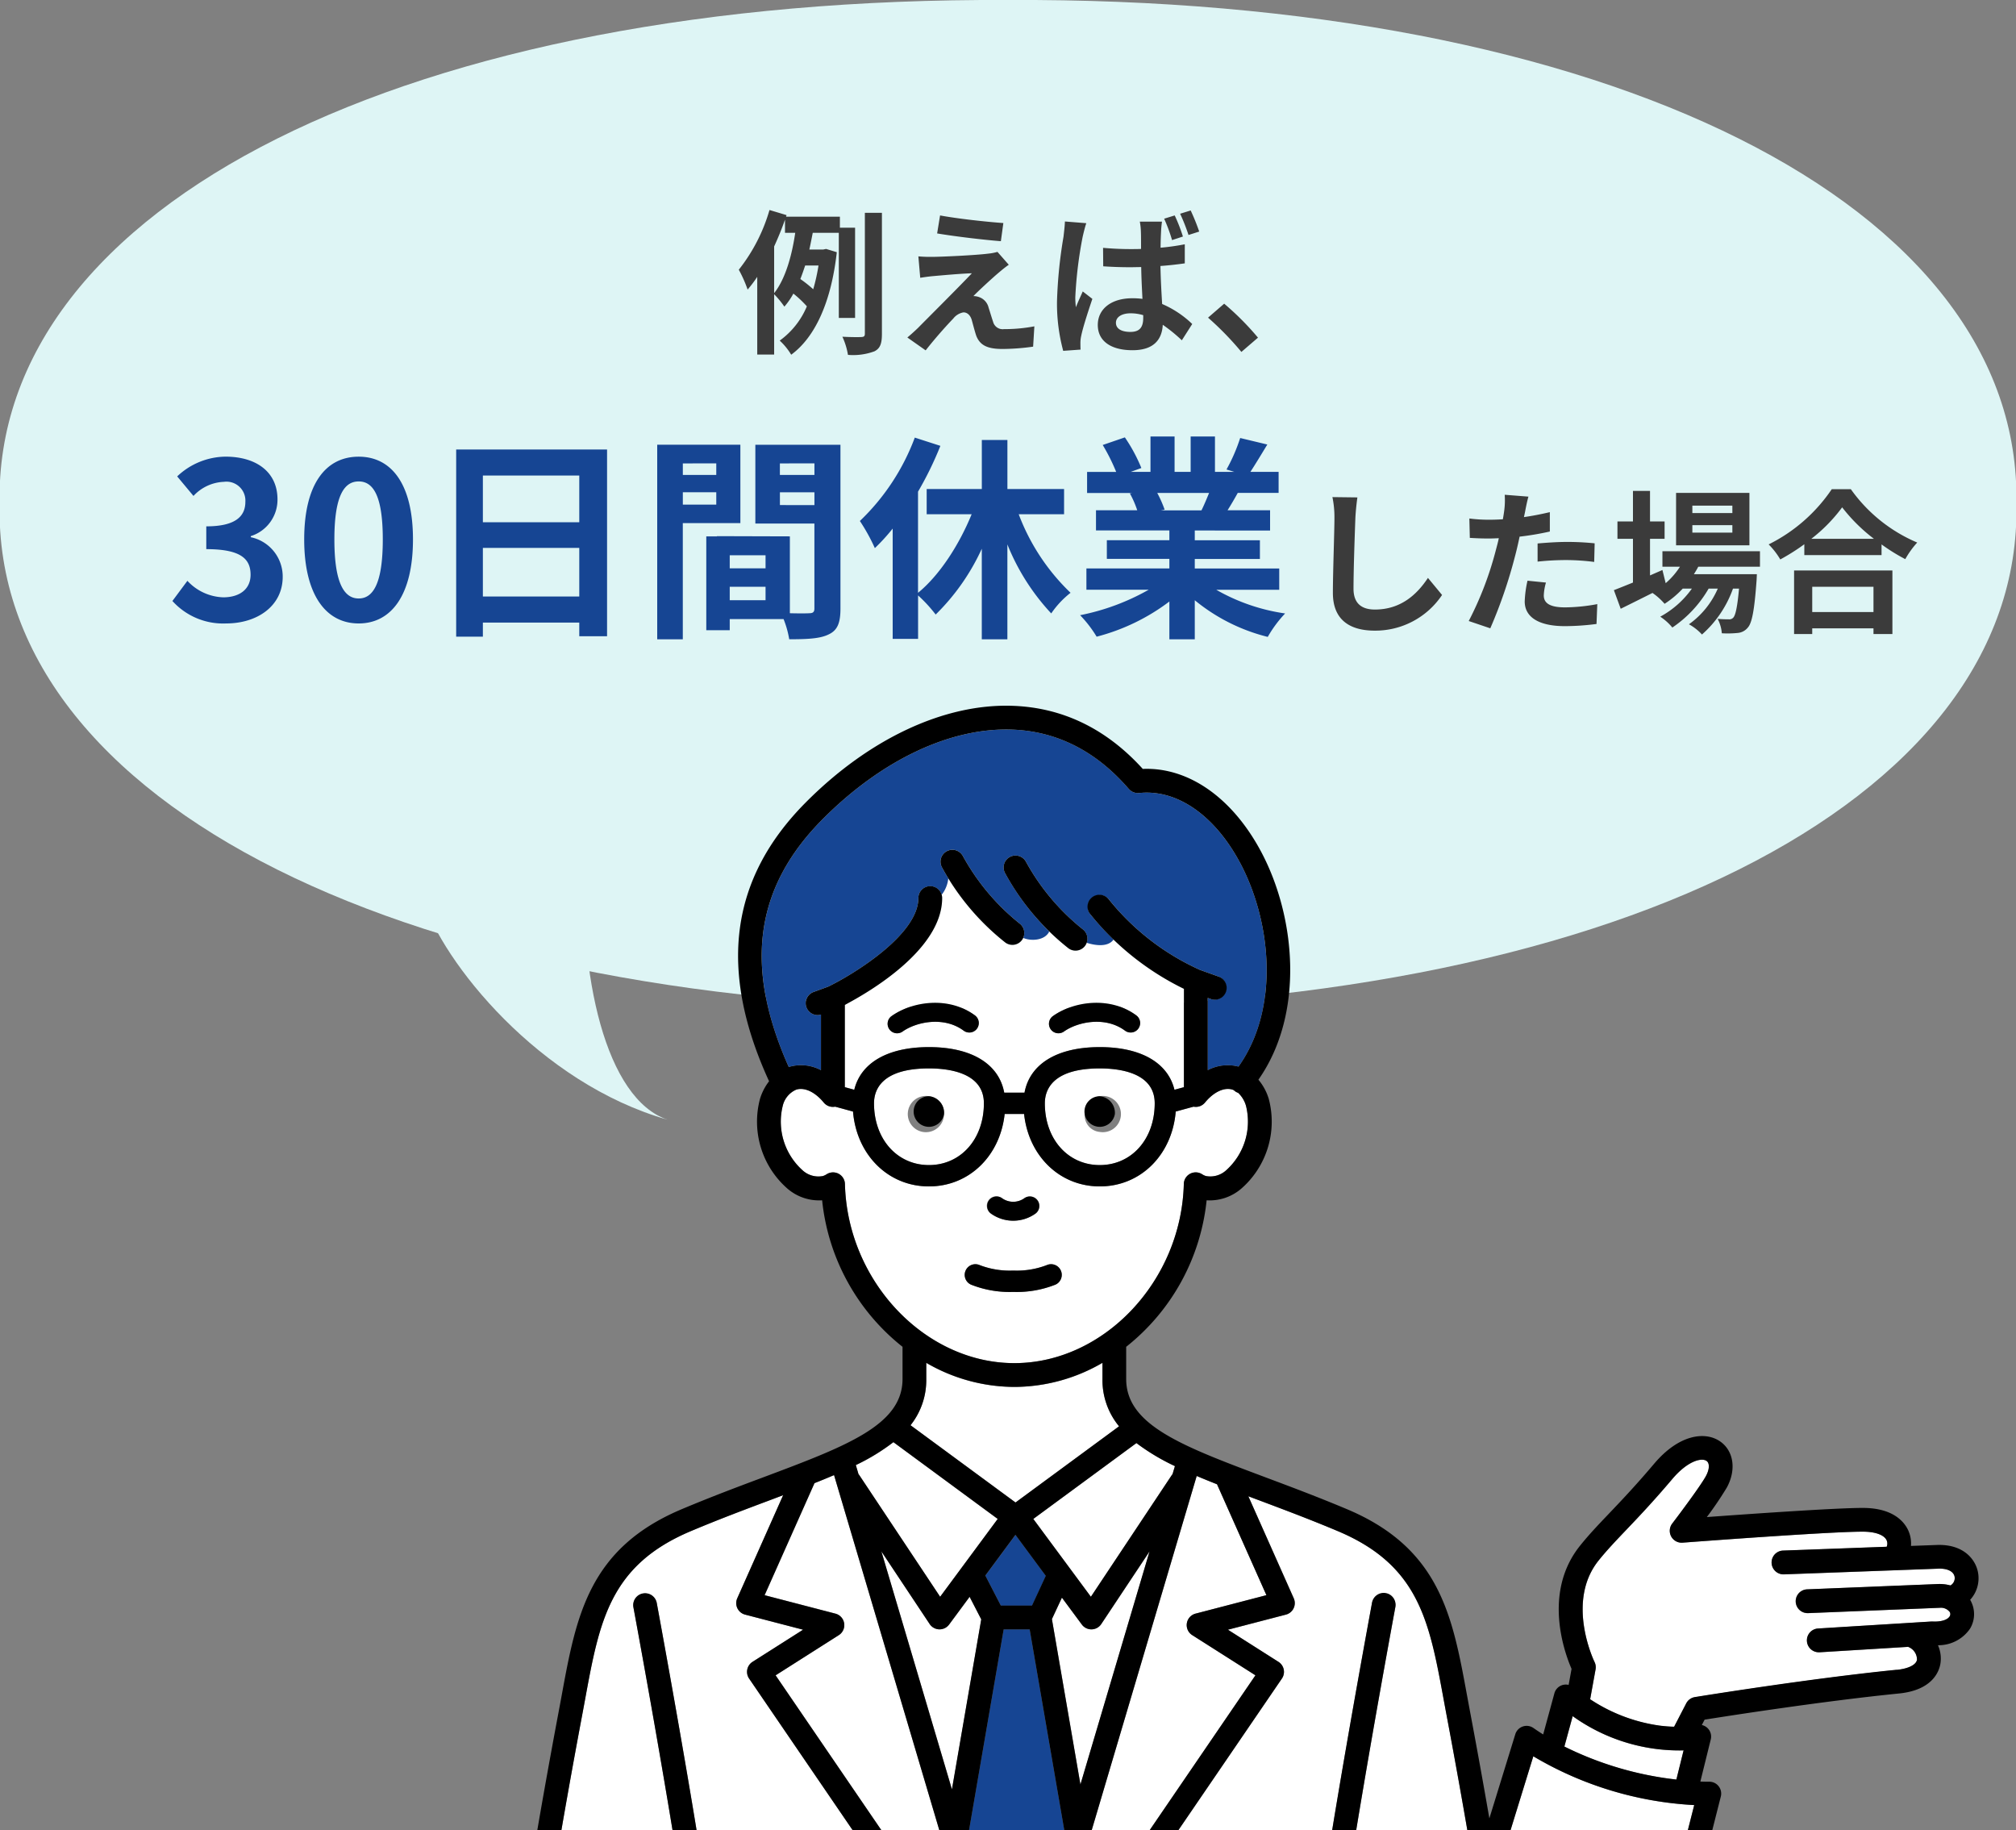 <svg xmlns="http://www.w3.org/2000/svg" xmlns:xlink="http://www.w3.org/1999/xlink" width="260" height="236" viewBox="0 0 260 236">
  <rect x="0" y="0" width="260" height="236" fill="#808080" stroke="none"/>
  <defs>
    <clipPath id="clip-path">
      <rect id="長方形_7633" data-name="長方形 7633" width="260" height="130" fill="#def5f5"/>
    </clipPath>
    <clipPath id="clip-path-2">
      <rect id="長方形_7634" data-name="長方形 7634" width="260" height="160" transform="translate(-522 -4113)" fill="#fff" stroke="#707070" stroke-width="1"/>
    </clipPath>
    <clipPath id="clip-path-3">
      <rect id="長方形_7632" data-name="長方形 7632" width="191.721" height="191" fill="none"/>
    </clipPath>
  </defs>
  <g id="グループ_69825" data-name="グループ 69825" transform="translate(525 4182)">
    <g id="グループ_69826" data-name="グループ 69826">
      <g id="グループ_69824" data-name="グループ 69824" transform="translate(-0.234)">
        <g id="グループ_69823" data-name="グループ 69823" transform="translate(-34.826 -65)">
          <g id="グループ_69822" data-name="グループ 69822" transform="translate(-489.94 -4117)">
            <g id="グループ_69821" data-name="グループ 69821" transform="translate(0)" clip-path="url(#clip-path)">
              <path id="パス_5009" data-name="パス 5009" d="M260.109,65c.783,38.591-52.834,65.387-130.05,65C52.842,130.387-.775,103.591.008,65-.775,26.409,52.842-.387,130.059,0c77.216-.392,130.833,26.4,130.05,65" transform="translate(-0.059 0)" fill="#def5f5"/>
            </g>
          </g>
        </g>
        <path id="パス_5346" data-name="パス 5346" d="M-120.82,36.392c3.948,0,7.28-2.212,7.28-6.02a5.181,5.181,0,0,0-4.116-5.1v-.14a4.918,4.918,0,0,0,3.444-4.732c0-3.528-2.716-5.516-6.72-5.516a9.193,9.193,0,0,0-6.216,2.548l2.1,2.52a5.632,5.632,0,0,1,3.92-1.82,2.443,2.443,0,0,1,2.772,2.576c0,1.848-1.232,3.164-5.04,3.164v2.94c4.508,0,5.712,1.288,5.712,3.3,0,1.876-1.428,2.912-3.528,2.912a6.582,6.582,0,0,1-4.62-2.128l-1.932,2.6A8.808,8.808,0,0,0-120.82,36.392Zm17.08,0c4.228,0,7-3.7,7-10.836s-2.772-10.668-7-10.668-7.028,3.5-7.028,10.668C-110.768,32.7-107.968,36.392-103.74,36.392Zm0-3.22c-1.792,0-3.136-1.792-3.136-7.616,0-5.8,1.344-7.476,3.136-7.476s3.108,1.68,3.108,7.476C-100.632,31.38-101.948,33.172-103.74,33.172Zm16.016-.252V26.648h12.432V32.92Zm12.432-15.6v6.02H-87.724v-6.02Zm-15.876-3.36V38.1h3.444V36.28h12.432v1.764h3.584V13.964Zm33.544,1.792V17.24h-4.312V15.756Zm-4.312,5.32v-1.6h4.312v1.6Zm7.42,2.38V13.348H-65.24V38.436h3.3V23.456Zm5.1-2.324V19.48h4.452v1.652Zm4.452-5.376V17.24H-49.42V15.756ZM-55.888,33.4V31.66h4.62V33.4Zm4.62-4.116h-4.62V27.6h4.62Zm9.66-15.932H-52.584V23.512h7.616V34.46c0,.448-.168.616-.672.616-.364.028-1.4.028-2.492,0V25.164l-9.408-.028v.028h-1.372v12.1h3.024V35.832h6.944a12.329,12.329,0,0,1,.728,2.6c2.408,0,4.032-.084,5.124-.644,1.12-.532,1.484-1.512,1.484-3.3Zm28.84,8.96V19.06h-7.308V12.732h-3.3V19.06h-7.112v3.248h5.8c-1.624,3.976-4.144,7.868-6.916,10.136V19.4a44.181,44.181,0,0,0,2.884-5.908l-3.3-1.064a28.727,28.727,0,0,1-7.084,10.752,24.177,24.177,0,0,1,1.932,3.5,25.379,25.379,0,0,0,2.3-2.52V38.38h3.276v-5.6a18.466,18.466,0,0,1,2.268,2.464A28.452,28.452,0,0,0-23.38,26.76V38.436h3.3V26.2a28.622,28.622,0,0,0,5.656,8.9,11.869,11.869,0,0,1,2.492-2.66A27.387,27.387,0,0,1-18.62,22.308Zm18.7-2.744c-.308.756-.644,1.568-.98,2.24H-.28L.2,21.72a15.042,15.042,0,0,0-.952-2.156ZM14.98,32.052V29.308H4.088V28.076h8.4V25.668h-8.4v-1.26H13.8V21.8H8.316c.42-.672.868-1.428,1.316-2.24H14.9V16.848h-3.64c.644-.98,1.4-2.24,2.184-3.528l-3.5-.84a22.555,22.555,0,0,1-1.764,4.06l1.008.308H6.692V12.284H3.556v4.564H1.484V12.284H-1.624v4.564H-4.172l1.372-.5A21.187,21.187,0,0,0-4.928,12.4l-2.856.98a25.1,25.1,0,0,1,1.736,3.472H-9.8v2.716h5.852l-.336.056A12.582,12.582,0,0,1-3.332,21.8h-5.32v2.6H.812v1.26H-7.252v2.408H.812v1.232h-10.7v2.744h8.036A29.417,29.417,0,0,1-10.7,35.328,15.531,15.531,0,0,1-8.568,38.1a26.56,26.56,0,0,0,9.38-4.536v4.872H4.088V33.4A23.9,23.9,0,0,0,13.5,38.128a15.663,15.663,0,0,1,2.24-3.024A25.015,25.015,0,0,1,6.86,32.052Z" transform="translate(-374.766 -4138)" fill="#164593"/>
        <path id="パス_5010" data-name="パス 5010" d="M-452.957-4082.662c-5.676,15.454-6.823,31.674,0,36.532-14.478-9.334-21.87-28.012-21.87-36.532C-462.491-4083.194-452.957-4082.662-452.957-4082.662Z" transform="translate(1177.471 -300.715) rotate(-17)" fill="#def5f5"/>
        <path id="パス_5345" data-name="パス 5345" d="M-35.16-12.22c.52-1.14,1-2.3,1.4-3.46v1.7h1.32c-.4,2.74-1.2,5.86-2.72,7.78Zm5.72,2.46a24.751,24.751,0,0,1-.68,3.06,16.04,16.04,0,0,0-1.66-1.32c.22-.56.42-1.14.62-1.74ZM-24.72-3V-14.64h-1.96v-1.42h-6.94l.06-.2-2.2-.66a22.362,22.362,0,0,1-3.96,7.7,16.544,16.544,0,0,1,1.14,2.56A15.954,15.954,0,0,0-37.34-8.3V1.72h2.18V-6.06a12.17,12.17,0,0,1,1.32,1.6,9.259,9.259,0,0,0,1.16-1.68A13.889,13.889,0,0,1-30.94-4.5a10.375,10.375,0,0,1-3.5,4.42,8.3,8.3,0,0,1,1.48,1.82C-29.9-.5-27.8-5.02-27.08-11.48l-1.38-.42-.38.08h-1.78c.16-.72.3-1.46.44-2.16h3.36V-3Zm1.26-13.56V-.98c0,.34-.12.42-.44.44-.36.02-1.38.02-2.46-.04a8.975,8.975,0,0,1,.72,2.34,7.933,7.933,0,0,0,3.42-.46c.74-.38.96-1,.96-2.26v-15.6Zm9.7.34-.38,2.32c2.38.4,6.12.84,8.22,1l.32-2.34C-7.68-15.38-11.52-15.8-13.76-16.22ZM-4.9-9.86l-1.46-1.66a6.41,6.41,0,0,1-1.14.22c-1.66.22-6.2.42-7.14.42a17.7,17.7,0,0,1-1.92-.06l.24,2.76c.42-.06,1.02-.16,1.72-.22,1.14-.1,3.54-.32,4.94-.36-1.82,1.92-5.92,6-6.94,7.04-.54.52-1.02.94-1.38,1.24l2.36,1.66c1.38-1.76,2.88-3.4,3.56-4.1a2.123,2.123,0,0,1,1.32-.8c.4,0,.84.26,1.06.96.14.5.38,1.44.58,2.04C-8.6.58-7.58,1-5.68,1A29.208,29.208,0,0,0-1.76.7l.16-2.62a20.626,20.626,0,0,1-3.92.36,1.272,1.272,0,0,1-1.4-.94c-.18-.52-.4-1.28-.58-1.82A1.9,1.9,0,0,0-8.7-5.68a2.2,2.2,0,0,0-.76-.14c.48-.52,2.34-2.24,3.26-3.02C-5.84-9.14-5.42-9.5-4.9-9.86ZM8.92-2.38c0-.76.78-1.22,1.9-1.22a5.576,5.576,0,0,1,1.62.24v.34c0,1.18-.42,1.82-1.66,1.82C9.72-1.2,8.92-1.56,8.92-2.38Zm5.94-13.04H12a8.023,8.023,0,0,1,.14,1.32c.02.42.02,1.22.02,2.2-.46.02-.94.02-1.4.02-1.2,0-2.36-.06-3.5-.16l.02,2.38q1.74.12,3.48.12c.46,0,.94-.02,1.42-.02.02,1.42.1,2.88.16,4.1a9.363,9.363,0,0,0-1.32-.08c-2.72,0-4.44,1.4-4.44,3.44,0,2.1,1.72,3.26,4.48,3.26,2.72,0,3.8-1.36,3.9-3.28a20.8,20.8,0,0,1,2.46,2l1.34-2.1A12.949,12.949,0,0,0,14.88-4.8c-.08-1.36-.18-2.96-.22-4.9,1.1-.08,2.16-.2,3.14-.34V-12.5a29.3,29.3,0,0,1-3.12.44c0-.88.04-1.64.06-2.08A12.65,12.65,0,0,1,14.86-15.42Zm-9.76.2-2.76-.22c-.02.64-.12,1.4-.18,1.96a59.56,59.56,0,0,0-.84,8.34,23.325,23.325,0,0,0,.8,6.38l2.24-.16C4.34.8,4.34.46,4.34.24a4.02,4.02,0,0,1,.1-.92c.22-1.1.88-3.12,1.44-4.78L4.64-6.42c-.28.66-.62,1.34-.88,2.04a9.649,9.649,0,0,1-.08-1.3,53.576,53.576,0,0,1,.94-7.74C4.7-13.78,4.94-14.8,5.1-15.22Zm11.4-1-1.36.42a21.665,21.665,0,0,1,1.02,2.76l1.4-.46A21.8,21.8,0,0,0,16.5-16.22Zm2.06-.64-1.36.42a25.155,25.155,0,0,1,1.08,2.74l1.38-.44A27.67,27.67,0,0,0,18.56-16.86ZM25.1,1.38,27.24-.46a35.99,35.99,0,0,0-4.36-4.38L20.8-3.04A39.191,39.191,0,0,1,25.1,1.38ZM40.06,20.14l-3.22-.04a12.756,12.756,0,0,1,.26,2.7c0,1.72-.2,6.98-.2,9.66,0,3.42,2.12,4.86,5.4,4.86a10.353,10.353,0,0,0,8.68-4.6l-1.82-2.2c-1.44,2.18-3.54,4.08-6.84,4.08-1.56,0-2.76-.66-2.76-2.68,0-2.48.16-6.96.24-9.12C39.84,22,39.94,20.98,40.06,20.14ZM64.38,31.12,62,30.88a13.986,13.986,0,0,0-.36,2.68c0,2.02,1.82,3.18,5.18,3.18a32.1,32.1,0,0,0,4.08-.28L71,33.9a23.472,23.472,0,0,1-4.16.42c-2.14,0-2.74-.66-2.74-1.54A6.852,6.852,0,0,1,64.38,31.12ZM62.12,20.04l-3.06-.24A10.253,10.253,0,0,1,59,21.82q-.06.48-.18,1.14-.93.06-1.8.06a19.792,19.792,0,0,1-2.52-.16l.06,2.5c.7.04,1.46.08,2.42.08.42,0,.86-.02,1.32-.04-.12.58-.28,1.14-.42,1.68a43.3,43.3,0,0,1-3.46,9l2.78.94a62.149,62.149,0,0,0,3.18-9.26c.22-.82.42-1.7.6-2.56a36.819,36.819,0,0,0,3.9-.66v-2.5c-1.1.26-2.22.48-3.34.64.06-.28.12-.54.16-.76C61.78,21.48,61.96,20.58,62.12,20.04Zm1.18,6.04v2.34a34.363,34.363,0,0,1,3.86-.2,29.32,29.32,0,0,1,3.44.24l.06-2.4a35.171,35.171,0,0,0-3.52-.18C65.86,25.88,64.42,25.98,63.3,26.08Zm25.12-3.92H83.26V21.2h5.16Zm0,2.52H83.26v-.96h5.16Zm2.2-5.12H81.16v6.76h9.46Zm1.36,9.52v-2H79.4v2h2.26a9.742,9.742,0,0,1-1.84,2.12l-.42-1.7-1.6.7V25.48h1.88V23.24H77.8V19.3H75.6v3.94h-2v2.24h2v5.64c-.94.38-1.78.72-2.46.98l.88,2.4c1.22-.6,2.66-1.32,4.1-2.04a8.238,8.238,0,0,1,1.56,1.4,12.428,12.428,0,0,0,2.34-1.96H83.2a12.065,12.065,0,0,1-4.08,3.62,7.026,7.026,0,0,1,1.56,1.4,15.261,15.261,0,0,0,4.68-5.02h1.18a11,11,0,0,1-3.72,4.6,6.552,6.552,0,0,1,1.68,1.32,14.252,14.252,0,0,0,4-5.92h.78c-.22,2.42-.46,3.44-.74,3.74a.685.685,0,0,1-.6.22c-.26,0-.78,0-1.42-.06a4.743,4.743,0,0,1,.54,1.86,12.571,12.571,0,0,0,2.02-.04,1.865,1.865,0,0,0,1.32-.68c.54-.58.86-2.18,1.14-6.08.02-.28.04-.82.04-.82H83.46c.2-.32.4-.64.56-.96Zm14.64,2.58v3.26h-7.9V31.66Zm-10.24,6.1h2.34v-.74h7.9v.74h2.44v-8.2H96.38ZM98.6,25.48a20.435,20.435,0,0,0,3.98-4.06,21.909,21.909,0,0,0,4.1,4.06Zm2.64-6.4A21.173,21.173,0,0,1,93.1,26.2a9.712,9.712,0,0,1,1.5,1.94,27.866,27.866,0,0,0,3.1-1.96v1.4h9.96V26.2a23.99,23.99,0,0,0,3.06,1.9,11.625,11.625,0,0,1,1.54-2.14,20.092,20.092,0,0,1-8.56-6.88Z" transform="translate(-389.766 -4138)" fill="#3b3b3b"/>
      </g>
      <g id="マスクグループ_32" data-name="マスクグループ 32" transform="translate(-3 7)" clip-path="url(#clip-path-2)">
        <g id="グループ_69819" data-name="グループ 69819" transform="translate(-458.546 -4105)">
          <g id="グループ_69818" data-name="グループ 69818" transform="translate(0 7)" clip-path="url(#clip-path-3)">
            <path id="パス_4980" data-name="パス 4980" d="M264.307,274.257l2.57,3.474a1.533,1.533,0,0,0,1.233.622h.038a1.536,1.536,0,0,0,1.24-.685l6.228-9.37L266.7,298.359l-3.679-21.33Z" transform="translate(-190.806 -159.242)" fill="#fff"/>
            <path id="パス_4981" data-name="パス 4981" d="M294.539,293.024h3.355l4.551,26.4a1.471,1.471,0,0,0,.052.194l-6.429,21.679L289.754,320a1.522,1.522,0,0,0,.234-.579Z" transform="translate(-228.553 -173.918)" fill="#164593"/>
            <path id="パス_4982" data-name="パス 4982" d="M325.525,298.991l-9.1-30.691,6.227,9.369a1.536,1.536,0,0,0,1.239.685h.038a1.534,1.534,0,0,0,1.234-.622l2.642-3.573,1.5,2.906Z" transform="translate(-266.203 -159.244)" fill="#fff"/>
            <path id="パス_4983" data-name="パス 4983" d="M250.9,134.15c5.178,0,9.179-3.929,9.762-9.341h2.507c.584,5.412,4.584,9.341,9.763,9.341,5.278,0,9.333-4.081,9.793-9.655l2.3-.628a1.534,1.534,0,0,0,1.477-.533c1.113-1.357,2.469-2,3.535-1.667a1.933,1.933,0,0,1,.2.083c.024.023.043.049.07.07a1.522,1.522,0,0,0,.475.266,3.709,3.709,0,0,1,1.011,1.675,8.42,8.42,0,0,1-2.549,8.3,3.017,3.017,0,0,1-2.625.75,1.942,1.942,0,0,1-.488-.231,1.535,1.535,0,0,0-2.362,1.254c-.31,12.524-10.317,23.1-21.852,23.1s-21.541-10.58-21.851-23.1a1.534,1.534,0,0,0-2.36-1.254,1.961,1.961,0,0,1-.489.232,3.013,3.013,0,0,1-2.625-.75,8.421,8.421,0,0,1-2.549-8.3,3.023,3.023,0,0,1,1.751-2.094c1.067-.328,2.422.311,3.534,1.667a1.534,1.534,0,0,0,1.477.533l2.3.628c.46,5.573,4.516,9.655,9.794,9.655m14.043,1.825a1.224,1.224,0,0,0-1.7-.332,2.478,2.478,0,0,1-2.953,0,1.224,1.224,0,1,0-1.367,2.03,4.948,4.948,0,0,0,5.687,0,1.224,1.224,0,0,0,.332-1.7m-8.6,10.844a13.455,13.455,0,0,0,5.335.936h.2a13.434,13.434,0,0,0,5.322-.936,1.377,1.377,0,0,0-1.1-2.525,10.777,10.777,0,0,1-4.235.708h-.179a10.8,10.8,0,0,1-4.248-.708,1.377,1.377,0,1,0-1.1,2.525" transform="translate(-194.547 -72.163)" fill="#fff"/>
            <path id="パス_4984" data-name="パス 4984" d="M108.655,324.986h.013c.016,0,.032,0,.048,0,.079,0,.163,0,.238-.007l-.931,3.766a43.292,43.292,0,0,1-14.445-4.257l1.071-3.921a23.632,23.632,0,0,0,14.007,4.421" transform="translate(44.731 -190.264)" fill="#fff"/>
            <path id="パス_4985" data-name="パス 4985" d="M8.521,270.1l.7-3.853a1.537,1.537,0,0,0-.137-.959c-.037-.074-3.752-7.753.528-13.08,1.065-1.326,2.157-2.472,3.54-3.922,1.551-1.626,3.481-3.651,5.97-6.591,1.978-2.336,3.769-2.769,4.409-2.328.426.293.391,1.1-.086,1.97-.692,1.262-3.367,4.84-4.34,6.113a1.534,1.534,0,0,0,1.336,2.461c.187-.014,18.71-1.419,23.213-1.419H43.7c1.595,0,2.737.419,3.056,1.112a1.059,1.059,0,0,1,.007.835l-13.365.493A1.534,1.534,0,0,0,33.513,254l19.972-.737c1.15-.029,1.925.374,2.041,1.053a1.086,1.086,0,0,1-.535,1.113,5.391,5.391,0,0,0-1.5-.185l-.017,0h-.019l-16.936.687A1.534,1.534,0,0,0,36.576,259h.063l16.915-.686h.036a1.453,1.453,0,0,1,1.3.533.542.542,0,0,1-.008.571c-.22.36-.908.726-2.206.664-.026,0-.051,0-.078,0s-.058,0-.088,0l-14.585.9a1.534,1.534,0,0,0,.093,3.065c.031,0,.063,0,.1,0l11.423-.7c.017.009.032.022.05.03a1.742,1.742,0,0,1,1.078,1.639c-.111.65-1.112,1.146-2.61,1.3-11.3,1.129-25.882,3.5-26.028,3.522a1.535,1.535,0,0,0-1.115.808l-1.561,3.012a17.836,17.836,0,0,1-1.916-.149A21.591,21.591,0,0,1,8.521,270.1" transform="translate(133.11 -141.982)" fill="#fff"/>
            <path id="パス_4986" data-name="パス 4986" d="M297.472,208.462v2.084a9.349,9.349,0,0,0,2.14,6.1l-13.353,9.824-13.54-9.961a9.34,9.34,0,0,0,2.03-5.965v-2.084a22.322,22.322,0,0,0,22.723,0" transform="translate(-218.743 -123.728)" fill="#fff"/>
            <path id="パス_4987" data-name="パス 4987" d="M322.091,253.579,311.65,237.872c-.026-.038-.057-.069-.086-.1l-.346-1.169a26.869,26.869,0,0,0,4.847-2.956l13.451,9.9Z" transform="translate(-264.296 -138.674)" fill="#fff"/>
            <path id="パス_4988" data-name="パス 4988" d="M322.689,127.533c-4.106,0-7.085-3.349-7.085-7.964,0-1.679.92-4.5,7.085-4.5,2.646,0,7.085.584,7.085,4.5,0,4.615-2.979,7.964-7.085,7.964m0-8.881a2.337,2.337,0,1,0,1.945,2.3,2.147,2.147,0,0,0-1.945-2.3" transform="translate(-266.338 -68.299)" fill="#fff"/>
            <path id="パス_4989" data-name="パス 4989" d="M268.489,115.073c2.646,0,7.085.584,7.085,4.5,0,4.615-2.979,7.964-7.085,7.964s-7.085-3.349-7.085-7.964c0-1.679.921-4.5,7.085-4.5m0,8.187a2.337,2.337,0,1,0-1.945-2.3,2.147,2.147,0,0,0,1.945,2.3" transform="translate(-190.106 -68.299)" fill="#fff"/>
            <path id="パス_4990" data-name="パス 4990" d="M245.089,262.105a1.53,1.53,0,0,0-.435,2.771l8.152,5.182-26.849,39.309,19.278-65.012q1.262.535,2.621,1.069l6.37,14.3Z" transform="translate(-154.348 -145.032)" fill="#fff"/>
            <path id="パス_4991" data-name="パス 4991" d="M272.863,238.038l-10.441,15.707L255,243.7l13.3-9.782a27.968,27.968,0,0,0,4.965,2.97l-.309,1.04c-.028.035-.061.067-.086.105" transform="translate(-185.186 -138.84)" fill="#fff"/>
            <path id="パス_4992" data-name="パス 4992" d="M301.966,272.171h-4.023l-2-3.872,3.885-5.254,3.913,5.291Z" transform="translate(-232.314 -156.124)" fill="#164593"/>
            <path id="パス_4993" data-name="パス 4993" d="M317.057,269.895l8.152-5.182a1.53,1.53,0,0,0-.435-2.771l-9.135-2.378,6.434-14.446q1.306-.519,2.524-1.038L343.906,309.2Z" transform="translate(-280.483 -144.868)" fill="#fff"/>
            <path id="パス_4994" data-name="パス 4994" d="M90.623,323a1.526,1.526,0,0,0,.291-.852L123.6,274.3a1.531,1.531,0,0,0-.442-2.154L116.638,268l7.48-1.947a1.53,1.53,0,0,0,1.012-2.1l-5.861-13.162,1.231.462c3.291,1.234,6.693,2.509,10.32,4.037,10.455,4.4,11.784,11.626,13.623,21.621q.19,1.037.39,2.1c1.189,6.306,2.307,12.571,3.325,18.621a1.519,1.519,0,0,0,.336.728l-3.89,12.618a1.53,1.53,0,1,0,2.923.9l8.495-27.557a45.341,45.341,0,0,0,20.75,6.292l-8.678,34.228c-1.429,6.192-7.108,12.441-13.3,11.917-8.356-.7-13.523-8.1-23.8-28.553,1.265-9.691,4.687-29.318,7.234-43.106a1.53,1.53,0,0,0-3.008-.556c-.848,4.587-8.236,44.806-7.745,49.583l1.234,19.7a1.516,1.516,0,0,0,.385.912H90.229a1.518,1.518,0,0,0,.394-1.016Zm5.009,8.841a2.5,2.5,0,1,0-2.5-2.5,2.5,2.5,0,0,0,2.5,2.5" transform="translate(-21.726 -148.849)" fill="#fff"/>
            <path id="パス_4995" data-name="パス 4995" d="M309.411,331.4c.725-6.013,2.931-24.311,8.262-52.588q.2-1.068.39-2.1c1.839-10,3.167-17.217,13.622-21.621,3.627-1.528,7.029-2.8,10.32-4.037l1.587-.6-5.921,13.3a1.53,1.53,0,0,0,1.012,2.1l7.479,1.947-6.52,4.144a1.53,1.53,0,0,0-.442,2.153l32.681,47.847v11.584a1.516,1.516,0,0,0,.394,1.015H333.417a1.513,1.513,0,0,0,.384-.912l1.234-19.705c.491-4.776-6.9-45-7.746-49.583a1.53,1.53,0,0,0-3.008.556c3.306,17.9,8.089,45.642,7.712,48.708,0,.031-.006.061-.008.091l-1.236,19.742a1.524,1.524,0,0,0,.377,1.1h-22.4a2.917,2.917,0,0,0,.468-1.4c.051-.39.121-.973.214-1.746" transform="translate(-306.044 -148.653)" fill="#fff"/>
            <path id="パス_4996" data-name="パス 4996" d="M233.742,19.12c7.576-7.625,16.469-11.833,24.414-11.559,5.794.2,10.863,2.773,15.063,7.635l.009.01.007.008c.008.009.018.016.026.025a1.537,1.537,0,0,0,.191.18c.024.019.05.033.075.05a1.575,1.575,0,0,0,.176.11c.031.016.065.026.1.04a1.5,1.5,0,0,0,.179.068c.041.011.082.016.123.024a1.421,1.421,0,0,0,.166.028,1.552,1.552,0,0,0,.213,0c.026,0,.052,0,.078,0,4.846-.516,9.7,2.825,12.986,8.929,4.068,7.566,5.2,18.827-.163,26.355a5.516,5.516,0,0,0-3.972.459V42.165l.334.12a1.534,1.534,0,1,0,1.034-2.889l-2.361-.845a31.844,31.844,0,0,1-11.739-9.069,1.534,1.534,0,1,0-2.375,1.942,35.559,35.559,0,0,0,12.039,9.568v12.68L279.122,54c-.845-3.477-4.309-5.5-9.631-5.5-5.507,0-9.022,2.171-9.707,5.873h-2.617c-.685-3.7-4.2-5.873-9.707-5.873-5.322,0-8.785,2.026-9.631,5.5l-1.221-.333V43.06c3.127-1.638,12.556-7.128,12.556-13.781a1.534,1.534,0,1,0-3.068,0c0,4.729-8.334,9.82-11.628,11.426l-1.884.689a1.531,1.531,0,0,0,.956,2.908v7.18a5.489,5.489,0,0,0-4.088-.43c-.025.008-.048.02-.073.028-5.792-12.964-4.393-23.146,4.365-31.96m29.42,27.086a1.222,1.222,0,0,0,1.706.288c1.7-1.208,5.269-2.04,7.881-.108a1.224,1.224,0,0,0,1.455-1.968c-3.387-2.506-8.069-1.829-10.754.082a1.223,1.223,0,0,0-.288,1.706m2.289-10.441a1.534,1.534,0,0,0,1.817-2.473,29.024,29.024,0,0,1-7.295-8.687,1.534,1.534,0,0,0-2.7,1.457,31.653,31.653,0,0,0,8.179,9.7M242.642,44.5A1.223,1.223,0,1,0,244.06,46.5c1.7-1.208,5.269-2.04,7.882-.108a1.224,1.224,0,0,0,1.455-1.968c-3.387-2.506-8.069-1.829-10.754.082m6.492-19.181a31.641,31.641,0,0,0,8.179,9.7,1.534,1.534,0,0,0,1.816-2.473,29.04,29.04,0,0,1-7.295-8.687,1.534,1.534,0,0,0-2.7,1.457" transform="translate(-191.107 -4.481)" fill="#fff"/>
            <path id="パス_4997" data-name="パス 4997" d="M233.742,19.12c7.576-7.625,16.469-11.833,24.414-11.559,5.794.2,10.863,2.773,15.063,7.636l.009.01.007.008c.008.009.018.016.026.025a1.564,1.564,0,0,0,.19.18c.024.019.05.033.075.05a1.544,1.544,0,0,0,.176.11c.031.016.064.026.1.04a1.531,1.531,0,0,0,.179.068c.04.011.082.016.123.024a1.421,1.421,0,0,0,.166.028,1.552,1.552,0,0,0,.213,0c.026,0,.052,0,.078,0,4.846-.516,9.7,2.825,12.986,8.929,4.068,7.566,5.2,18.827-.163,26.355a5.516,5.516,0,0,0-3.972.459V42.165l.334.12a1.534,1.534,0,1,0,1.034-2.889l-2.361-.845a31.838,31.838,0,0,1-11.739-9.069,1.534,1.534,0,1,0-2.375,1.942,36.446,36.446,0,0,0,2.966,3.209c-.841,1.175-2.877.613-3.475.42a1.53,1.53,0,0,0-.526-1.759,29.019,29.019,0,0,1-7.295-8.687,1.534,1.534,0,1,0-2.7,1.457,32.139,32.139,0,0,0,5.7,7.533c-.572,1.192-2.4,1.26-3.36.824a1.536,1.536,0,0,0-.488-1.871,29.04,29.04,0,0,1-7.295-8.687,1.534,1.534,0,0,0-2.7,1.457c.265.491.54.963.821,1.42a4.052,4.052,0,0,1-.857,2.121,1.53,1.53,0,0,0-3,.417c0,4.729-8.334,9.82-11.628,11.426l-1.884.689a1.531,1.531,0,0,0,.956,2.908v7.18a5.491,5.491,0,0,0-4.088-.43c-.025.008-.048.02-.073.028-5.792-12.965-4.393-23.147,4.365-31.96" transform="translate(-191.107 -4.481)" fill="#164593"/>
            <path id="パス_4998" data-name="パス 4998" d="M.1,184.225c.051-.385.135-1.076.227-1.843.728-6.038,2.943-24.411,8.292-52.789q.2-1.06.388-2.09c1.86-10.111,3.466-18.842,15.443-23.888,3.683-1.552,7.27-2.9,10.434-4.082,10.875-4.076,18.06-6.769,18.06-12.717V82.668A27.709,27.709,0,0,1,42.575,63.776a6.246,6.246,0,0,1-4.446-1.482,11.461,11.461,0,0,1-3.566-11.606,7.045,7.045,0,0,1,1.17-2.262c-6.588-14.351-5.043-26.117,4.724-35.949C48.634,4.247,58.357-.3,67.156.014,73.607.241,79.244,2.983,83.93,8.15c5.85-.241,11.488,3.659,15.211,10.584,4.509,8.387,5.71,20.935-.3,29.492a6.95,6.95,0,0,1,1.332,2.462,11.459,11.459,0,0,1-3.565,11.606,6.245,6.245,0,0,1-4.446,1.482A27.709,27.709,0,0,1,81.788,82.668v4.148c0,5.948,7.184,8.641,18.06,12.717,3.164,1.186,6.75,2.53,10.434,4.082,11.977,5.046,13.583,13.777,15.443,23.888q.19,1.029.388,2.09c.881,4.674,1.723,9.324,2.514,13.882l3.345-10.852a1.53,1.53,0,0,1,2.34-.8c.415.29.833.564,1.254.831l1.448-5.307a1.523,1.523,0,0,1,1.836-1.081l.376-2.069c-.881-2.025-3.764-9.829,1.1-15.888,1.147-1.428,2.335-2.674,3.711-4.118,1.6-1.68,3.418-3.585,5.849-6.456,3.219-3.8,6.584-4.185,8.489-2.875,1.772,1.218,2.128,3.675.866,5.975a45.491,45.491,0,0,1-2.568,3.788c5.626-.411,16.629-1.179,20.089-1.179h.052c3.922.009,5.34,1.819,5.837,2.9a4.08,4.08,0,0,1,.35,2l3.507-.129.139,0c3.238,0,4.723,1.931,5.009,3.6a4.113,4.113,0,0,1-1.025,3.48c.009.015.02.028.029.043a3.628,3.628,0,0,1-.054,3.694,4.929,4.929,0,0,1-4.125,2.117,4.225,4.225,0,0,1,.315,2.39c-.172,1.009-1.037,3.4-5.329,3.832-9.73.972-21.944,2.877-25.08,3.376l-.358.691a1.524,1.524,0,0,1,1.152,1.857l-1.343,5.433c.693.028,1.1.022,1.118.022a1.506,1.506,0,0,1,1.234.574,1.529,1.529,0,0,1,.288,1.33l-9.142,36.056C147.71,183.779,141.4,191,133.815,191c-.332,0-.667-.014-1-.042-9.589-.808-15.34-8.922-24.007-25.754l1.226,19.587a1.531,1.531,0,0,1-1.431,1.622c-.033,0-.065,0-.1,0a1.548,1.548,0,0,1-1.525-1.434l-1.234-19.705c-.491-4.777,6.9-45,7.745-49.583a1.53,1.53,0,1,1,3.008.556c-2.547,13.788-5.969,33.415-7.234,43.106,10.282,20.45,15.449,27.85,23.805,28.554,6.192.524,11.871-5.725,13.3-11.917l8.678-34.228a45.336,45.336,0,0,1-20.751-6.292L125.8,163.029a1.529,1.529,0,1,1-2.923-.9l3.89-12.618a1.525,1.525,0,0,1-.336-.728c-1.017-6.05-2.136-12.314-3.325-18.621q-.2-1.068-.39-2.1c-1.838-10-3.167-17.217-13.622-21.621-3.627-1.528-7.029-2.8-10.32-4.037l-1.231-.462L103.4,115.1a1.53,1.53,0,0,1-1.012,2.1l-7.48,1.947,6.52,4.144a1.53,1.53,0,0,1,.442,2.154L69.188,173.3a1.529,1.529,0,0,1-.291.852v10.724a1.53,1.53,0,0,1-3.06,0V173.293L33.156,125.446a1.531,1.531,0,0,1,.442-2.154l6.52-4.144L32.639,117.2a1.53,1.53,0,0,1-1.012-2.1l5.921-13.3-1.587.6c-3.291,1.233-6.693,2.509-10.32,4.037-10.456,4.4-11.784,11.626-13.623,21.621q-.19,1.036-.39,2.1C6.3,158.438,4.092,176.735,3.367,182.748c-.093.773-.164,1.356-.214,1.746a2.913,2.913,0,0,1-.468,1.4,1.326,1.326,0,0,1-1.114.515c-.037,0-.074,0-.113,0a1.588,1.588,0,0,1-1.048-.512A1.6,1.6,0,0,1,0,184.8a1.5,1.5,0,0,1,.1-.571m181.064-59.906c1.5-.15,2.5-.646,2.61-1.3a1.742,1.742,0,0,0-1.078-1.639c-.018-.009-.033-.021-.05-.03l-11.423.7c-.033,0-.064,0-.1,0a1.534,1.534,0,0,1-.093-3.066l14.585-.9c.03,0,.058,0,.088,0s.051-.005.078,0c1.3.061,1.986-.3,2.206-.664a.542.542,0,0,0,.008-.571,1.452,1.452,0,0,0-1.3-.533h-.036l-16.915.686-.063,0a1.534,1.534,0,0,1-.061-3.067l16.936-.687h.019l.017,0a5.389,5.389,0,0,1,1.5.185,1.085,1.085,0,0,0,.535-1.113c-.116-.679-.891-1.082-2.041-1.053l-19.972.737a1.534,1.534,0,0,1-.113-3.067l13.365-.492a1.059,1.059,0,0,0-.007-.834c-.319-.693-1.462-1.108-3.057-1.112h-.048c-4.5,0-23.026,1.406-23.213,1.42a1.534,1.534,0,0,1-1.335-2.462c.972-1.272,3.647-4.85,4.34-6.112.476-.867.511-1.678.086-1.97-.641-.441-2.431-.009-4.409,2.328-2.489,2.941-4.419,4.965-5.97,6.592-1.383,1.451-2.475,2.6-3.54,3.922-4.28,5.327-.564,13.006-.528,13.08a1.533,1.533,0,0,1,.137.959l-.7,3.853a21.585,21.585,0,0,0,8.915,3.391,17.641,17.641,0,0,0,1.916.149l1.56-3.012a1.536,1.536,0,0,1,1.115-.808c.146-.024,14.731-2.394,26.028-3.523m-28.414,14.159.931-3.766c-.076,0-.159,0-.238.007-.016,0-.032,0-.048,0h-.012a23.632,23.632,0,0,1-14.007-4.421l-1.07,3.921a43.29,43.29,0,0,0,14.445,4.257m-93.43,1.269,3.78-21.926-1.5-2.907-2.642,3.573a1.534,1.534,0,0,1-1.234.622h-.038a1.535,1.535,0,0,1-1.239-.685l-6.227-9.369Zm6.306-23.7h4.023l1.776-3.835-3.913-5.291-3.885,5.254Zm6.588,1.74,3.678,21.33,8.914-30.061-6.228,9.37a1.536,1.536,0,0,1-1.24.685H77.3a1.533,1.533,0,0,1-1.233-.622L73.5,115.014ZM47.268,99.093c.028.035.06.066.085.1L57.794,114.9l7.425-10.041-13.451-9.9a26.888,26.888,0,0,1-4.848,2.956Zm49.17-78.906c-3.281-6.105-8.14-9.446-12.986-8.929-.026,0-.052,0-.078,0a1.087,1.087,0,0,1-.379-.027c-.041-.008-.083-.013-.123-.024a1.6,1.6,0,0,1-.179-.068c-.032-.014-.065-.024-.1-.04a1.543,1.543,0,0,1-.176-.11c-.025-.017-.051-.031-.075-.05a1.512,1.512,0,0,1-.191-.181c-.008-.009-.018-.015-.026-.025l-.007-.008-.009-.01c-4.2-4.862-9.269-7.431-15.063-7.635C59.1,2.806,50.211,7.014,42.634,14.639c-8.757,8.814-10.157,19-4.365,31.96.025-.008.048-.02.073-.028a5.489,5.489,0,0,1,4.088.43v-7.18a1.531,1.531,0,0,1-.955-2.908l1.884-.689c3.294-1.606,11.628-6.7,11.628-11.426a1.534,1.534,0,1,1,3.068,0c0,6.653-9.429,12.143-12.556,13.781V49.19l1.22.333c.846-3.477,4.309-5.5,9.632-5.5,5.507,0,9.022,2.171,9.707,5.873h2.617c.685-3.7,4.2-5.873,9.707-5.873,5.322,0,8.785,2.026,9.631,5.5l1.221-.333V36.51A35.559,35.559,0,0,1,77.2,26.942,1.534,1.534,0,1,1,79.57,25a31.843,31.843,0,0,0,11.739,9.069l2.361.845A1.534,1.534,0,1,1,92.637,37.8l-.333-.119V47a5.515,5.515,0,0,1,3.972-.459c5.365-7.528,4.23-18.788.163-26.355M49.266,51.269c0,4.615,2.979,7.964,7.085,7.964s7.085-3.349,7.085-7.964c0-3.912-4.439-4.5-7.085-4.5-6.165,0-7.085,2.817-7.085,4.5m22.031,0c0,4.615,2.98,7.964,7.085,7.964s7.085-3.349,7.085-7.964c0-3.912-4.439-4.5-7.085-4.5-6.165,0-7.085,2.817-7.085,4.5m17.921,10.4a1.534,1.534,0,0,1,2.361-1.254,1.982,1.982,0,0,0,.488.231,3.018,3.018,0,0,0,2.624-.75,8.42,8.42,0,0,0,2.549-8.3,3.7,3.7,0,0,0-1.011-1.674,1.531,1.531,0,0,1-.475-.266c-.026-.022-.046-.048-.07-.071a1.889,1.889,0,0,0-.195-.082c-1.067-.329-2.422.31-3.535,1.667a1.534,1.534,0,0,1-1.477.533l-2.3.628c-.46,5.574-4.515,9.655-9.794,9.655-5.178,0-9.179-3.929-9.762-9.341H66.114c-.584,5.412-4.584,9.341-9.762,9.341-5.278,0-9.334-4.081-9.794-9.655l-2.3-.628a1.535,1.535,0,0,1-1.477-.533c-1.113-1.356-2.468-1.995-3.535-1.667A3.023,3.023,0,0,0,37.493,51.6a8.424,8.424,0,0,0,2.549,8.3,3.017,3.017,0,0,0,2.625.75,1.955,1.955,0,0,0,.488-.232,1.535,1.535,0,0,1,2.361,1.255c.31,12.523,10.317,23.1,21.851,23.1s21.541-10.58,21.852-23.1M67.367,87.841a22.813,22.813,0,0,1-11.362-3.107v2.084a9.339,9.339,0,0,1-2.03,5.965l13.54,9.962L80.869,92.92a9.349,9.349,0,0,1-2.14-6.1V84.733a22.811,22.811,0,0,1-11.362,3.108m15.739,7.242-13.3,9.782L77.236,114.9,87.677,99.2c.026-.039.058-.07.087-.105l.308-1.04a27.968,27.968,0,0,1-4.965-2.97m15.35,29.944L90.3,119.844a1.53,1.53,0,0,1,.435-2.771l9.136-2.378-6.37-14.3q-1.358-.535-2.621-1.069L71.607,164.335ZM73.944,145.7a1.445,1.445,0,0,1-.052-.194l-4.551-26.4H65.986l-4.551,26.4a1.517,1.517,0,0,1-.234.579l6.314,21.295Zm-38.789-31,9.135,2.378a1.53,1.53,0,0,1,.436,2.771l-8.152,5.182,26.849,39.308L44.112,99.211q-1.215.521-2.523,1.038Z" transform="translate(0 0.001)"/>
            <path id="パス_4999" data-name="パス 4999" d="M401.542,281.576a1.53,1.53,0,0,1,1.782,1.226c.847,4.587,8.236,44.806,7.746,49.583l-1.234,19.7a1.548,1.548,0,0,1-1.525,1.435c-.032,0-.065,0-.1,0a1.531,1.531,0,0,1-1.431-1.621l1.236-19.742c0-.031,0-.061.008-.091.377-3.066-4.4-30.809-7.712-48.708a1.53,1.53,0,0,1,1.226-1.782" transform="translate(-382.078 -167.108)"/>
            <path id="パス_5000" data-name="パス 5000" d="M286.2,437.9a2.5,2.5,0,1,1-2.5,2.5,2.5,2.5,0,0,1,2.5-2.5" transform="translate(-212.292 -259.907)"/>
            <path id="パス_5001" data-name="パス 5001" d="M302.591,179.818a13.433,13.433,0,0,1-5.322.936h-.2a13.456,13.456,0,0,1-5.335-.936,1.377,1.377,0,0,1,1.1-2.525,10.8,10.8,0,0,0,4.248.708h.18a10.775,10.775,0,0,0,4.235-.708,1.377,1.377,0,0,1,1.1,2.525" transform="translate(-229.944 -105.16)"/>
            <path id="パス_5002" data-name="パス 5002" d="M328.732,97.592a1.223,1.223,0,0,1-1.711.256c-2.612-1.932-6.182-1.1-7.882.108a1.223,1.223,0,0,1-1.418-1.994c2.685-1.911,7.368-2.588,10.754-.082a1.223,1.223,0,0,1,.256,1.711" transform="translate(-266.186 -55.942)"/>
            <path id="パス_5003" data-name="パス 5003" d="M277.541,97.592a1.223,1.223,0,0,1-1.711.256c-2.612-1.932-6.182-1.1-7.881.108a1.223,1.223,0,0,1-1.418-1.994c2.685-1.911,7.368-2.588,10.754-.082a1.223,1.223,0,0,1,.256,1.711" transform="translate(-194.188 -55.942)"/>
            <path id="パス_5004" data-name="パス 5004" d="M292.032,59.793a1.528,1.528,0,0,1-.906-.3,31.639,31.639,0,0,1-8.179-9.7,1.534,1.534,0,0,1,2.7-1.457,29.023,29.023,0,0,0,7.3,8.687,1.534,1.534,0,0,1-.911,2.77" transform="translate(-216.782 -28.21)"/>
            <path id="パス_5005" data-name="パス 5005" d="M313.294,57.339a1.534,1.534,0,0,1-2.145.33,31.652,31.652,0,0,1-8.179-9.7,1.534,1.534,0,1,1,2.7-1.457,29.042,29.042,0,0,0,7.295,8.686,1.535,1.535,0,0,1,.328,2.144" transform="translate(-244.944 -27.126)"/>
            <path id="パス_5006" data-name="パス 5006" d="M304.2,157.9a4.948,4.948,0,0,1-5.687,0,1.224,1.224,0,0,1,1.367-2.03,2.478,2.478,0,0,0,2.953,0,1.224,1.224,0,0,1,1.367,2.03" transform="translate(-234.138 -92.39)"/>
            <path id="パス_5007" data-name="パス 5007" d="M332.14,126.182a1.973,1.973,0,1,1-1.945-2.3,2.147,2.147,0,0,1,1.945,2.3" transform="translate(-273.843 -73.525)"/>
            <path id="パス_5008" data-name="パス 5008" d="M277.939,126.182a1.973,1.973,0,1,1-1.945-2.3,2.147,2.147,0,0,1,1.945,2.3" transform="translate(-197.611 -73.525)"/>
          </g>
        </g>
      </g>
    </g>
  </g>
</svg>
